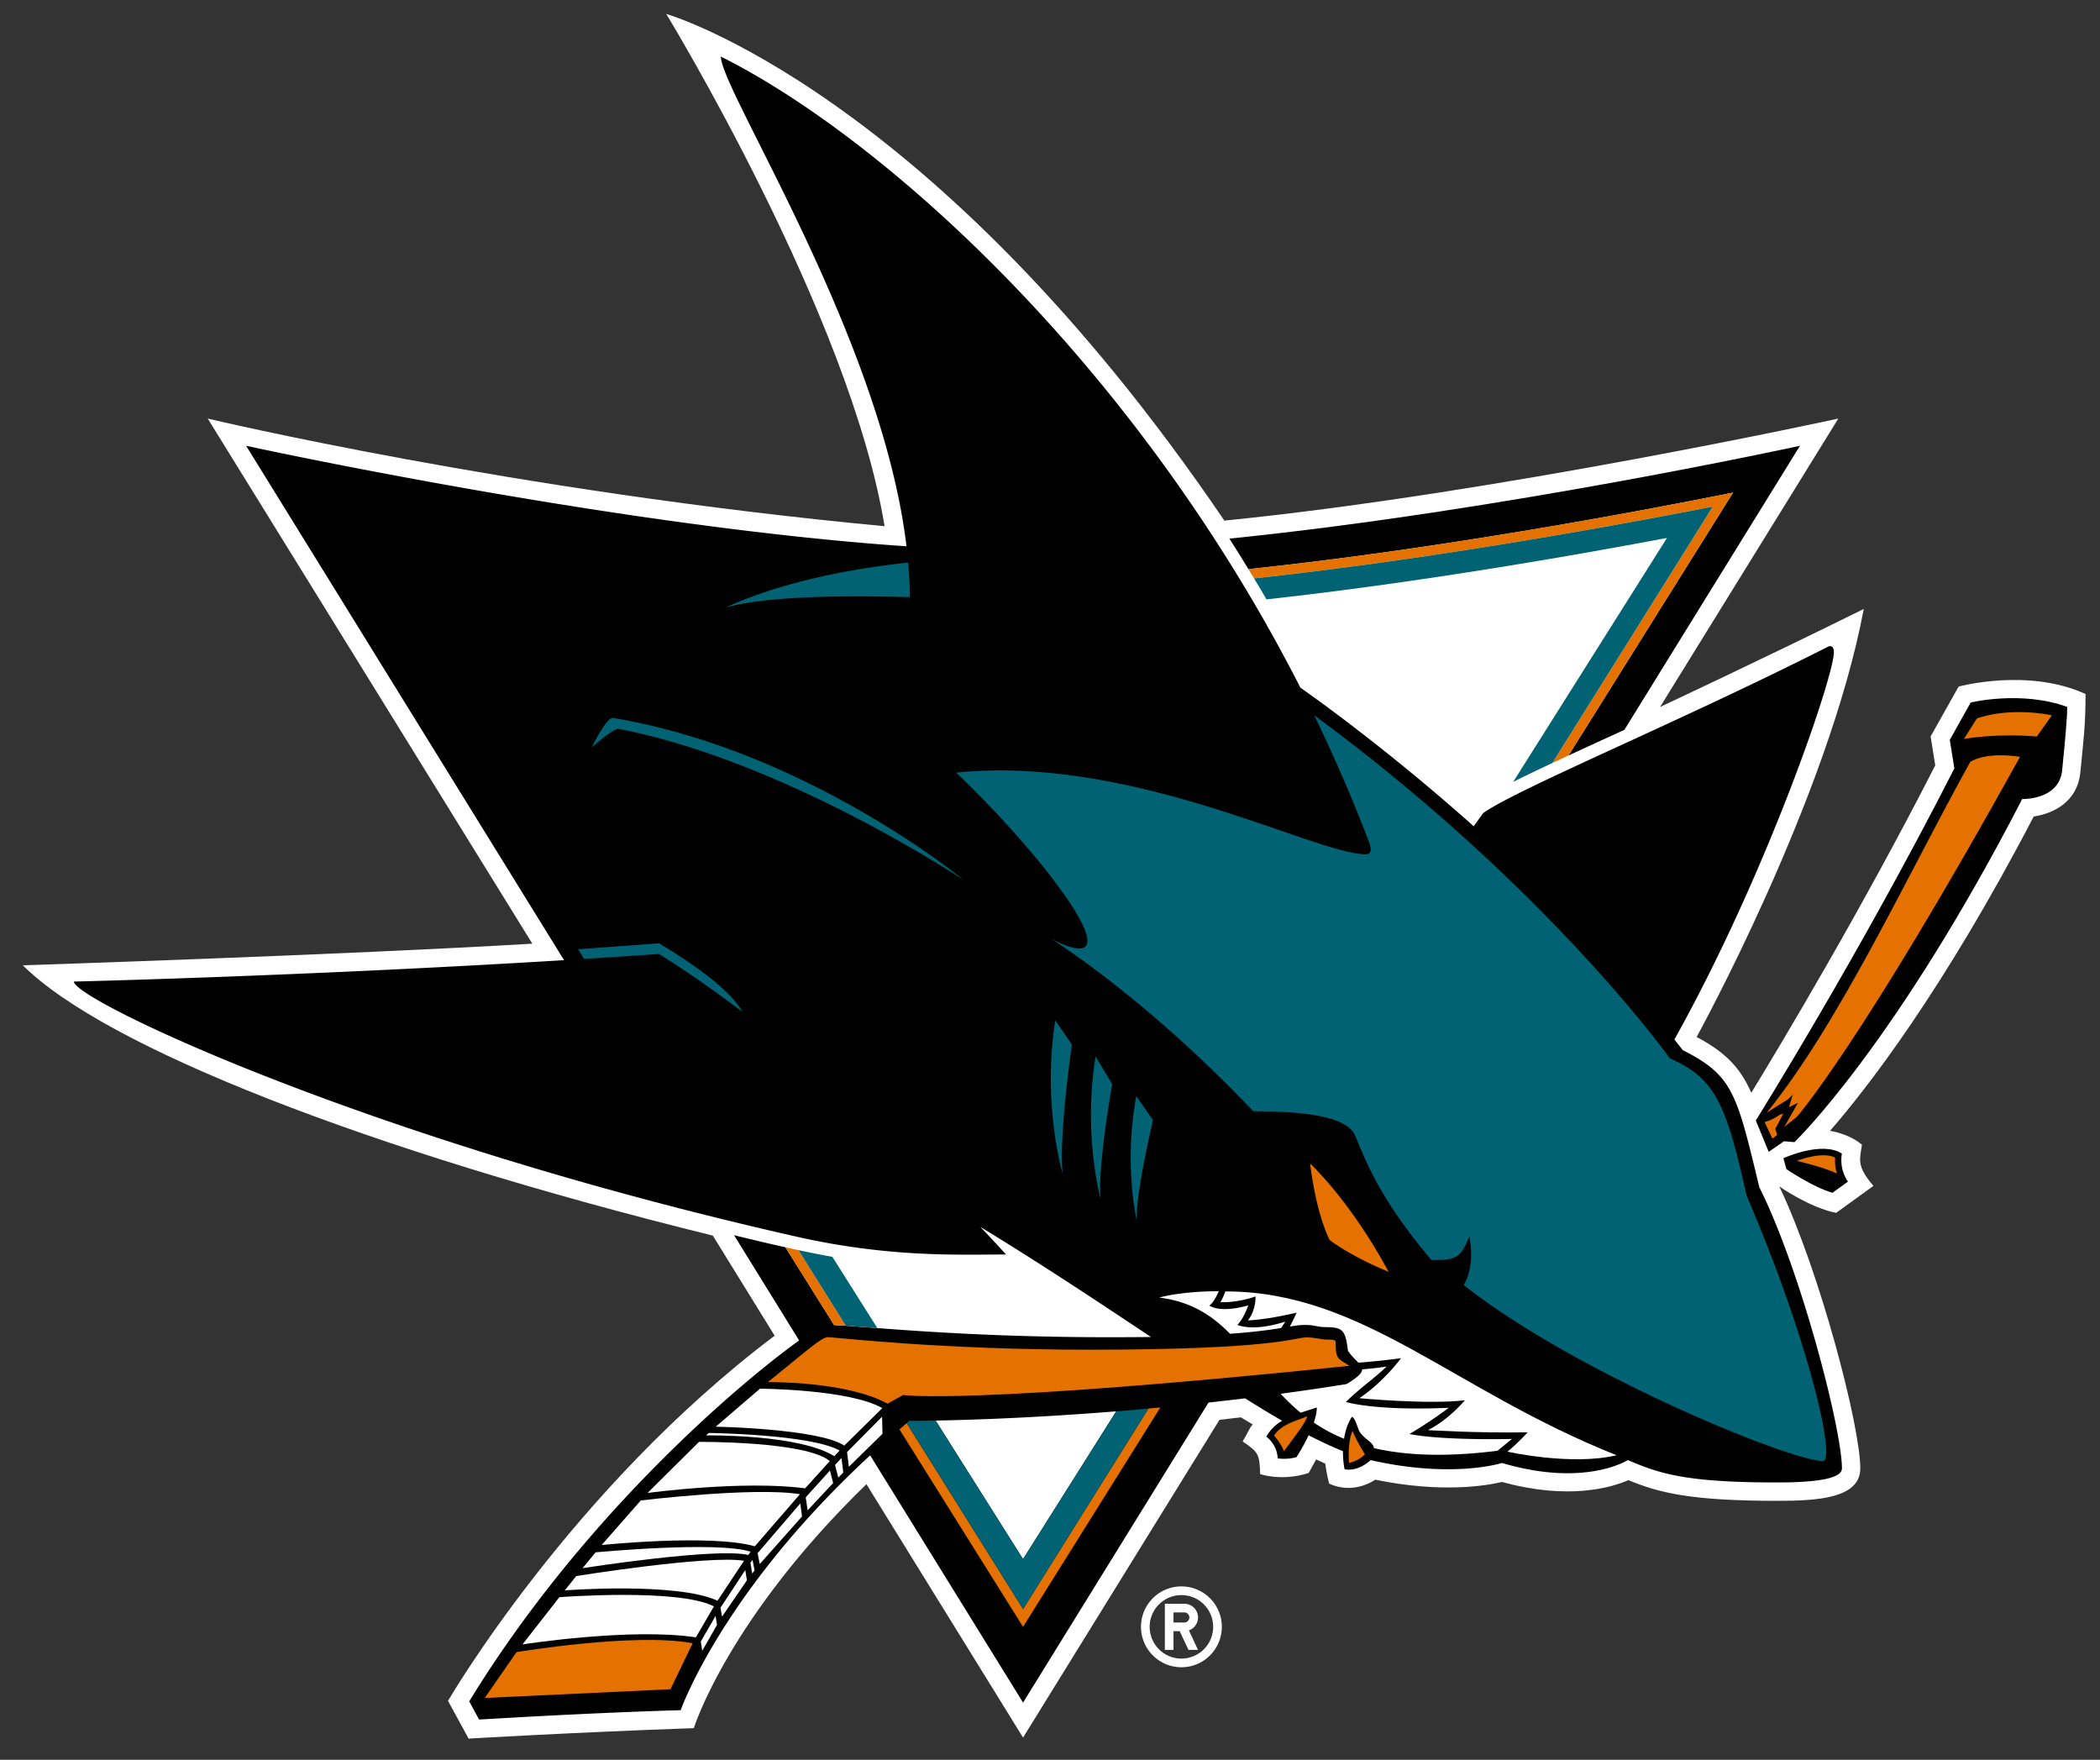 <?xml version="1.0" encoding="UTF-8" standalone="no"?>
<svg
   viewBox="0 0 438 367"
   width="438"
   height="367"
   version="1.1"
   id="svg15"
   sodipodi:docname="sharks-svg2.svg"
   inkscape:version="1.3 (0e150ed6c4, 2023-07-21)"
   xmlns:inkscape="http://www.inkscape.org/namespaces/inkscape"
   xmlns:sodipodi="http://sodipodi.sourceforge.net/DTD/sodipodi-0.dtd"
   xmlns="http://www.w3.org/2000/svg"
   xmlns:svg="http://www.w3.org/2000/svg">
  <rect x="0" y="0" width="438" height="367" fill="#333333" stroke="none"/>
  <defs
     id="defs15" />
  <sodipodi:namedview
     id="namedview15"
     pagecolor="#505050"
     bordercolor="#eeeeee"
     borderopacity="1"
     inkscape:showpageshadow="0"
     inkscape:pageopacity="0"
     inkscape:pagecheckerboard="0"
     inkscape:deskcolor="#505050"
     inkscape:zoom="2.346"
     inkscape:cx="250"
     inkscape:cy="250"
     inkscape:window-width="2560"
     inkscape:window-height="1369"
     inkscape:window-x="-8"
     inkscape:window-y="-8"
     inkscape:window-maximized="1"
     inkscape:current-layer="svg15" />
  <rect
     id="Rectangle"
     x="0"
     y="0"
     width="500"
     height="500"
     fill="none" />
  <g
     id="san-jose-sharks"
     transform="matrix(0.562,0,0,0.562,-49.887,2.903)">
    <path
       fill="#ffffff"
       d="m 527.221,583.52 c -8.281,0 -15.005,6.714 -15.005,15.002 0,8.277 6.724,15 15.005,15 8.282,0 14.995,-6.723 14.995,-15 0,-8.288 -6.713,-15.001 -14.995,-15.001 z m 0,26.784 a 11.772,11.772 0 0 1 -11.782,-11.782 c 0,-6.51 5.265,-11.775 11.782,-11.775 6.51,0 11.78,5.265 11.78,11.775 0,6.512 -5.27,11.782 -11.78,11.782 z m 6.164,-15.26 a 5.085,5.085 0 0 0 -5.09,-5.082 h -7.228 v 17.123 h 3.213 v -6.954 h 2.306 l 3.246,6.954 h 3.553 l -3.389,-7.251 a 5.095,5.095 0 0 0 3.39,-4.79 z m -5.09,1.872 h -4.015 v -3.747 h 4.015 c 1.032,0 1.877,0.84 1.877,1.876 a 1.878,1.878 0 0 1 -1.877,1.871 z"
       id="path1" />
    <path
       fill="none"
       d="m 731.938,177.633 -61.063,97.544 c 6.675,-3.1 13.715,-6.312 20.736,-9.512 l 65.165,-105.41 c 0,0 -110.853,24.214 -211.756,34.445 2.402,3.742 4.75,7.51 7.078,11.33 69.285,-7.313 141.575,-20.736 179.84,-28.398 z"
       id="path2" />
    <path
       fill="none"
       d="m 713.266,384.516 -3.086,-3.953 c 34.329,-61.473 59.18,-134.832 59.18,-143.61 0,-2.128 -0.983,-2.759 -2.262,-2.096 -54.616,27.69 -114.595,52.392 -127.861,61.659 l -3.557,4.914 C 606.312,275.263 581.118,256.862 571.37,250.005 510.314,130.205 416.647,45.998 356.304,15.835 c 0,12.51 59.727,104.456 68.879,181.717 -108.04,-7.363 -245.079,-37.297 -245.079,-37.297 L 298.096,351.13 c -96.9,5.938 -181.91,7.944 -181.91,7.944 0,6.737 108.208,58.48 267.967,94.61 34.935,7.92 60.96,6.665 77.975,6.665 a 654.301,654.301 0 0 0 -9.52,-10.236 c 23.16,14.121 44.28,28.199 63.298,40.851 -4.772,0.065 -9.972,0.086 -15.703,0.086 -38.414,0 -67.453,-2.003 -85.837,-3.386 -4.555,-0.35 -8.479,-0.642 -11.694,-0.87 -1.632,-0.1 -3.068,-0.178 -4.344,-0.25 l -18.074,-28.868 c -7.288,-1.61 -14.256,-3.308 -19.064,-4.483 l 24.15,39.047 c -22.557,16.224 -80.48,65.394 -122.436,133.93 l 3.668,6.765 c 0,0 40.537,-2.516 74.805,-3.485 0,0 15.369,-43.838 70.327,-94.562 l 56.74,91.746 68.829,-111.341 c 4.458,-0.478 8.952,-1.005 13.568,-1.561 4.765,2.986 9.363,5.788 13.743,8.311 -2.352,1.404 -4.33,3.208 -5.852,5.91 0,0 3.963,2.715 4.22,8.061 0,0 3.403,0.549 6.957,-0.456 0,0 2.423,-3.678 4.523,-8.119 4.512,2.303 8.756,4.305 12.734,5.895 -0.036,3.842 0.61,6.686 0.61,6.686 0,0 4.394,1.34 9.672,-3.364 30.509,6.95 48.739,1.055 48.739,1.055 30.964,9.167 46.707,-1.084 46.707,-1.084 12.128,5.275 22.268,8.319 55.481,8.319 18.024,0 23.976,-2.189 23.976,-5.225 0,-14.485 -15.336,-73.805 -30.655,-104.313 -8.432,-35.069 -9.808,-41.473 -28.43,-50.893 z"
       id="path3" />
    <path
       fill="none"
       d="m 820.149,255.522 -7.77,13.85 1.693,10.596 c -34.867,68.583 -73.687,130.654 -73.687,130.654 l 4.794,11.644 5.677,-3.938 3.878,0.339 c 0,0 37.166,-35.545 84.518,-127.326 0,0 13.7,0.46 14.823,-10.65 1.108,-11.234 1.882,-19.042 1.882,-23.54 -17.054,-6.199 -35.808,-1.63 -35.808,-1.63 z m -69.514,169.1 1.101,4.044 c 0,0 9.937,6.779 17.115,8.781 l 5.734,-4.134 c 0,0 -3.3,-4.22 -2.263,-10.405 -7.459,-4.837 -21.687,1.714 -21.687,1.714 z"
       id="path4" />
    <path
       fill="#ffffff"
       d="m 815.661,249.602 -10.396,18.508 1.714,10.753 c -27.51,53.878 -57.513,103.881 -68.259,121.477 -4.166,-9.445 -9.658,-15.026 -20.286,-20.71 0,0 48.817,-88.575 62.018,-158.822 -36.924,18.287 -75.6,36.374 -75.6,36.374 l 66.155,-107.024 c 0,0 -127.212,27.828 -227.85,37.867 C 434.667,28.192 336.024,0 336.024,0 c 0,0 68.323,111.876 81.026,190.1 C 278.693,177.112 165.862,150.158 165.862,150.158 l 120.465,194.857 c -70.49,4.184 -189.084,8.02 -189.084,8.02 30.23,30.226 127.469,68.543 256.07,100.315 l 22.946,37.138 C 300.626,547.498 255.035,625.993 255.035,625.993 L 262.676,640 c 0,0 37.537,-2.245 83.58,-3.885 0,0 12.532,-40.459 64.058,-90.534 l 58.13,94.034 72.899,-117.913 7.937,-0.92 4.405,2.645 c -1.205,1.204 -2.017,3.528 -3.75,6.294 6.049,4.113 6.223,4.797 6.512,12.118 0,0 8.052,2.837 18.002,-0.428 l 2.77,-4.997 3.389,1.533 c 0.424,3.542 1.408,7.399 1.408,7.399 9.273,4.362 17.122,-1.433 17.122,-1.433 24.756,5.09 41.503,2.188 47.052,0.841 24.496,6.743 40.353,2.181 46.925,-0.67 11.262,4.655 22.93,7.677 55.26,7.677 14.905,0 30.787,-0.92 30.787,-12.04 0,-15.61 -14.923,-72.92 -30.06,-104.633 0,0 11.113,7.82 21.086,9.815 l 13.842,-10.015 c -6.287,-7.391 -5.093,-9.551 -4.252,-15.277 -4.936,-4.184 -11.847,-5.154 -11.847,-5.154 13.533,-15.535 41.803,-51.775 75.598,-116.637 7.106,-1.076 16.21,-5.25 17.303,-16.441 1.205,-12.185 1.925,-17.439 1.925,-29.018 -21.395,-9.798 -47.096,-2.76 -47.096,-2.76 z"
       id="path5" />
    <g
       fill="#010101"
       id="g8">
      <path
         d="m 731.938,177.633 -61.063,97.544 c 6.675,-3.1 13.715,-6.312 20.736,-9.512 l 65.165,-105.41 c 0,0 -110.853,24.214 -211.756,34.445 2.402,3.742 4.75,7.51 7.078,11.33 69.285,-7.313 141.575,-20.736 179.84,-28.398 z"
         id="path6" />
      <path
         d="m 741.696,435.409 c -8.432,-35.069 -9.808,-41.473 -28.43,-50.893 l -3.086,-3.953 c 34.328,-61.473 59.18,-134.831 59.18,-143.61 0,-2.128 -0.983,-2.759 -2.262,-2.095 -54.616,27.689 -114.596,52.391 -127.861,61.658 l -3.557,4.915 C 606.312,275.263 581.118,256.862 571.37,250.005 510.314,130.206 416.647,45.998 356.304,15.835 c 0,12.51 59.727,104.456 68.879,181.718 C 317.142,190.189 180.104,160.255 180.104,160.255 L 298.096,351.13 c -96.9,5.938 -181.91,7.944 -181.91,7.944 0,6.737 108.208,58.48 267.967,94.61 34.935,7.92 60.96,6.665 77.975,6.665 a 654.301,654.301 0 0 0 -9.52,-10.236 c 23.16,14.121 44.28,28.199 63.298,40.851 -4.772,0.065 -9.972,0.086 -15.703,0.086 -38.414,0 -67.453,-2.003 -85.837,-3.386 -4.555,-0.35 -8.479,-0.642 -11.694,-0.87 -1.632,-0.1 -3.068,-0.178 -4.344,-0.25 l -18.074,-28.868 c -7.288,-1.61 -14.256,-3.308 -19.064,-4.483 l 24.15,39.047 c -22.557,16.224 -80.48,65.394 -122.436,133.93 l 3.668,6.765 c 0,0 40.537,-2.516 74.805,-3.485 0,0 15.369,-43.838 70.327,-94.562 l 56.74,91.746 68.829,-111.341 c 4.458,-0.478 8.952,-1.005 13.568,-1.561 4.765,2.986 9.363,5.788 13.743,8.311 -2.352,1.404 -4.33,3.208 -5.852,5.91 0,0 3.963,2.715 4.22,8.061 0,0 3.403,0.549 6.957,-0.456 0,0 2.423,-3.678 4.523,-8.119 4.512,2.303 8.756,4.305 12.734,5.895 -0.036,3.842 0.61,6.686 0.61,6.686 0,0 4.394,1.34 9.672,-3.364 30.509,6.95 48.739,1.055 48.739,1.055 30.964,9.167 46.707,-1.084 46.707,-1.084 12.128,5.275 22.268,8.319 55.481,8.319 18.024,0 23.976,-2.189 23.976,-5.225 0,-14.485 -15.336,-73.805 -30.655,-104.313 z M 468.443,573.388 436.011,521.98 c 12.584,-0.229 36.552,-0.977 67.011,-3.429 z"
         id="path7" />
      <path
         d="m 750.635,424.622 1.101,4.044 c 0,0 9.937,6.779 17.115,8.781 l 5.734,-4.134 c 0,0 -3.3,-4.22 -2.263,-10.405 -7.459,-4.837 -21.687,1.714 -21.687,1.714 z m 69.514,-169.1 -7.77,13.85 1.693,10.596 c -34.867,68.583 -73.687,130.655 -73.687,130.655 l 4.794,11.643 5.677,-3.938 3.878,0.339 c 0,0 37.166,-35.545 84.518,-127.326 0,0 13.7,0.46 14.823,-10.65 1.108,-11.234 1.882,-19.042 1.882,-23.54 -17.054,-6.199 -35.808,-1.63 -35.808,-1.63 z"
         id="path8" />
    </g>
    <g
       fill="#e57200"
       id="g10">
      <path
         d="m 425.254,522.928 c -0.926,0.77 -1.768,1.554 -2.676,2.338 l 45.865,73.256 50.945,-81.397 c -1.468,0.15 -2.958,0.279 -4.412,0.4 l -46.533,74.396 z m 299.171,-340.106 -59.563,95.164 c 1.975,-0.927 3.97,-1.842 6.013,-2.808 l 61.063,-97.545 c -38.264,7.663 -110.554,21.085 -179.84,28.398 0.693,1.14 1.373,2.292 2.064,3.436 65.22,-7.029 132.609,-19.278 170.263,-26.645 z M 402.673,486.795 385.098,458.739 c -1.607,-0.35 -3.233,-0.692 -4.843,-1.062 l 18.073,28.869 c 1.276,0.071 2.712,0.15 4.345,0.25 z m 162.62,46.511 c 4.701,-6.344 7.891,-10.392 8.647,-12.937 -4.149,1.803 -9.463,2.794 -12.357,7.2 0,0 2.114,2.06 3.71,5.737 z m 24.164,4.356 c 0,0 3.137,-0.407 5.881,-3.158 0,0 -2.912,-4.505 -4.65,-8.696 -2.068,5.267 -1.23,11.854 -1.23,11.854 z M 574.966,426.591 c 2.51,19.973 7.306,28.442 7.306,28.442 0,0 7.528,5.894 21.862,11.76 -14.477,-26.78 -29.168,-40.202 -29.168,-40.202 z m -156.804,89.123 5.767,-3.229 c 0,0 23.683,3.82 165.604,-10.82 -3.38,-2.46 -5.054,-1.975 -5.054,-7.62 0,-1.804 0.306,-2.103 -2.788,-2.103 -3.086,0 -4.412,-0.82 -8.065,-0.82 -4.551,0 -11.34,4.562 -80.88,4.562 -55.331,0 -94.101,-4.647 -96.66,-4.647 -2.527,0 -7.51,4.74 -22.329,16.658 0,0 29.14,-0.378 44.405,8.02 z m -72.34,88.902 c -21.324,-4.077 -65.361,3.286 -65.361,3.286 l -11.801,17.015 68.929,-3.236 z m 474.181,-327.09 c -23.046,41.386 -48.115,96.244 -75.54,130.178 l 7.904,-4.954 1.732,-1.715 -1.429,4.655 3.35,-1.593 -5.04,8.881 4.695,-3.767 c 0,0 23.458,-26.38 82.782,-133.541 -13.194,-2 -18.454,1.856 -18.454,1.856 z m 2.423,-16.077 -4.808,7.605 c 0,0 11.615,-2.216 27.073,-0.923 l 5.595,-7.883 c -17.025,-3.212 -27.86,1.2 -27.86,1.2 z"
         id="path9" />
      <path
         d="m 749.249,408.488 c 0,0 -2.192,1.778 -5.6,2.726 l 2.894,6.13 1.786,-1.379 -0.713,-2.206 2.98,-5.678 z m 20.575,15.906 c -4.822,-2.509 -14.213,1.206 -14.213,1.206 0,0 9.53,2.231 14.915,4.684 0,0 -0.955,-2.196 -0.702,-5.89 z"
         id="path10" />
    </g>
    <g
       fill="#006272"
       id="g11">
      <path
         d="m 402.673,486.795 c 3.214,0.228 7.138,0.52 11.693,0.87 l -16.687,-26.453 c -3.885,-0.67 -8.183,-1.546 -12.581,-2.473 z m 33.337,35.185 c -6.304,0.1 -9.768,0.092 -9.768,0.092 -0.35,0.285 -0.653,0.578 -0.988,0.856 l 43.19,68.993 46.532,-74.396 c -4.092,0.385 -8.062,0.74 -11.954,1.026 l -34.579,54.837 z m 271.41,-327.521 -57.077,90.523 c 4.294,-2.146 9.223,-4.505 14.52,-6.996 l 59.562,-95.164 c -37.654,7.367 -105.043,19.616 -170.262,26.645 a 434.331,434.331 0 0 1 4.63,7.787 c 53.592,-5.905 108.493,-15.24 148.628,-22.795 z m -281.029,21.965 c 0,-4.22 -0.192,-8.486 -0.573,-12.82 -37.124,3.928 -59.25,12.695 -67.75,16.676 13.027,-3.631 36.14,-4.744 68.323,-3.856 z M 708.505,387.58 c 0,0 -45.157,-63.382 -131.992,-127.329 7.378,15.261 14.246,31.025 20.425,47.306 0.877,2.288 0.746,4.284 -1.204,4.284 -19.018,0 -86.165,-36.93 -152.125,-30.313 34.258,32.622 68.316,78.4 35.292,61.709 0,0 34.482,21.28 74.98,63.957 30.17,0 36.169,5.09 37.943,9.309 3.436,8.144 8.436,22.612 28.188,45.907 9.067,0 10.725,-0.592 14.046,-8.74 0,0 2.47,10.4 -2.07,18.028 41.168,32.526 121.106,65.294 133.327,65.294 4.919,0 -5.21,-44.736 -28.362,-98.532 -7.563,-34.075 -11.737,-43.626 -28.448,-50.88 z M 333.27,348.84 c 0,0 11.775,6.928 31.11,21.52 -4.747,-8.216 -17.271,-17.158 -30.982,-25.48 l -30.088,2.206 2.22,3.592 c 9.192,-0.587 18.44,-1.211 27.74,-1.839 z m 177.197,52.698 c -4.765,25.745 0.221,46.41 0.221,46.41 -0.816,-8.605 5.967,-37.461 5.967,-37.461 l -6.188,-8.95 z M 495.349,386.84 c -4.744,29.542 1.939,53.11 1.939,53.11 -1.426,-10.857 4.237,-42.824 4.237,-42.824 z M 480.39,373.474 c -4.893,31.574 2.734,56.788 2.734,56.788 -1.419,-14.365 3.454,-47.835 3.454,-47.835 z m -34.033,-52.103 c 0,0 -58.062,-48.047 -130.142,-60.147 -2.605,0 -7.816,10.956 -7.816,10.956 0,0 7.631,-6.882 9.951,-6.882 61.726,11.882 128.007,56.073 128.007,56.073 z"
         id="path11" />
    </g>
    <g
       fill="#ffffff"
       id="g15">
      <path
         d="m 611.865,526.962 c 8.408,-4.982 14.57,-9.722 14.57,-9.722 -27.729,1.211 -38.179,-2.168 -38.179,-2.168 4.962,-4.953 11.16,-9.223 15.084,-13.144 -2.987,0.471 -6.056,0.799 -9.053,1.055 -0.036,1.348 -1.515,2.88 -5.745,5.446 a 942.586,942.586 0 0 1 -24.5,3.614 c 2.278,2.424 4.708,4.783 7.407,7.022 1.878,-0.614 3.88,-1.22 6.02,-1.946 0,1.696 -0.453,3.656 -1.102,5.617 a 61.08,61.08 0 0 0 11.205,5.994 c 0.435,-2.716 1.251,-5.553 2.898,-8.119 1.404,0.392 2.167,4.498 2.955,5.624 2.056,3.009 4.758,3.5 5.26,5.98 11.626,2.674 26.374,3.415 45.823,0.97 l 5.396,-4.376 c -28.455,0.513 -38.04,-1.846 -38.04,-1.846 z m -46.087,-41.706 c -12.435,3.97 -17.778,1.19 -17.778,1.19 2.438,-2.43 4.014,-7.2 4.014,-7.2 -11.006,3.073 -14.42,0.015 -14.42,0.015 1.746,-1.055 3.51,-5.275 3.51,-5.275 -14.285,0 -22.09,2.353 -22.09,2.353 11.865,1.49 19.638,6.7 26.242,13.436 9.306,-0.663 15.001,-1.497 18.99,-2.146 z"
         id="path12" />
      <path
         d="m 541.703,478.05 c 0,0 6.027,0.363 13.009,-2.125 0,0 0.37,4.676 -2.791,8.874 0,0 5.906,-0.042 18.045,-2.85 0,0 -1.048,2.423 -2.513,5.131 2.196,-0.363 3.85,-0.598 5.592,-0.598 3.903,0 4.37,0.82 7.795,0.82 6.458,0 7.253,1.34 8.208,8.86 1.308,1.917 2.823,3.215 3.856,4.334 4.78,-0.371 10.286,-0.891 15.824,-1.676 0,0 -6.162,8.554 -15.46,14.855 0,0 25.803,2.431 39.168,0.756 0,0 -5.77,7.043 -13.707,11.091 0,0 17.835,1.14 36.991,0.813 0,0 -3.76,4.156 -7.505,7.178 0,0 23.672,5.34 40.509,1.333 -60.81,-24.186 -94.277,-60.796 -145.172,-60.796 -0.755,2.146 -1.85,4 -1.85,4 z M 296.37,587.516 282.692,605.03 c 0,0 40.217,-6.273 64.335,-2.61 l 6.696,-11.483 c -13.15,-6.814 -57.352,-3.421 -57.352,-3.421 z"
         id="path13" />
      <path
         d="m 302.622,579.675 -4.237,5.31 c 0,0 41.517,-3.157 56.664,3.842 l 9.851,-14.826 c -13.422,-2.174 -62.278,5.674 -62.278,5.674 z m 7.188,-8.796 -4.832,5.866 c 0,0 49.726,-7.748 61.487,-4.89 l 0.873,-1.197 c -12.31,-4.056 -57.527,0.22 -57.527,0.22 z m 16.752,-19.246 -14.502,16.53 c 0,0 40.31,-4.185 56.857,0.463 l 16.72,-19.317 c -16.98,-2.794 -59.075,2.324 -59.075,2.324 z m 21.626,-21.748 -19.106,18.96 c 0,0 35.248,-4.775 58.496,-1.724 l 9.139,-10.094 c -8.707,-7.427 -48.529,-7.142 -48.529,-7.142 z"
         id="path14" />
      <path
         d="m 351.813,526.577 -1.001,0.906 c 0,0 34.382,-0.528 47.576,7.712 l 1.982,-2.088 c -10.667,-6.06 -48.557,-6.53 -48.557,-6.53 z m 19,-16.423 -16.416,14.1 c 0,0 38.3,0.698 47.701,7.02 l 14.114,-13.92 c -12.406,-7.043 -45.399,-7.2 -45.399,-7.2 z m -21.955,93.806 0.52,3.472 5.486,-9.63 -0.534,-3.33 z m 7.307,-12.538 0.563,3.329 9.231,-13.486 -0.603,-3.807 z m 11.105,-16.672 0.65,3.977 0.887,-1.14 -0.763,-3.9 z m 2.67,-3.572 0.78,4.049 15.7,-17.67 -0.659,-4.82 z m 17.856,-20.728 0.688,4.854 9.49,-10.144 -1.2,-4.64 z m 10.867,-11.983 1.212,4.697 1.846,-1.924 -0.656,-5.382 z m 4.466,-4.79 0.677,5.446 12.47,-12.232 -0.153,-6.337 z"
         id="path15" />
    </g>
  </g>
</svg>
